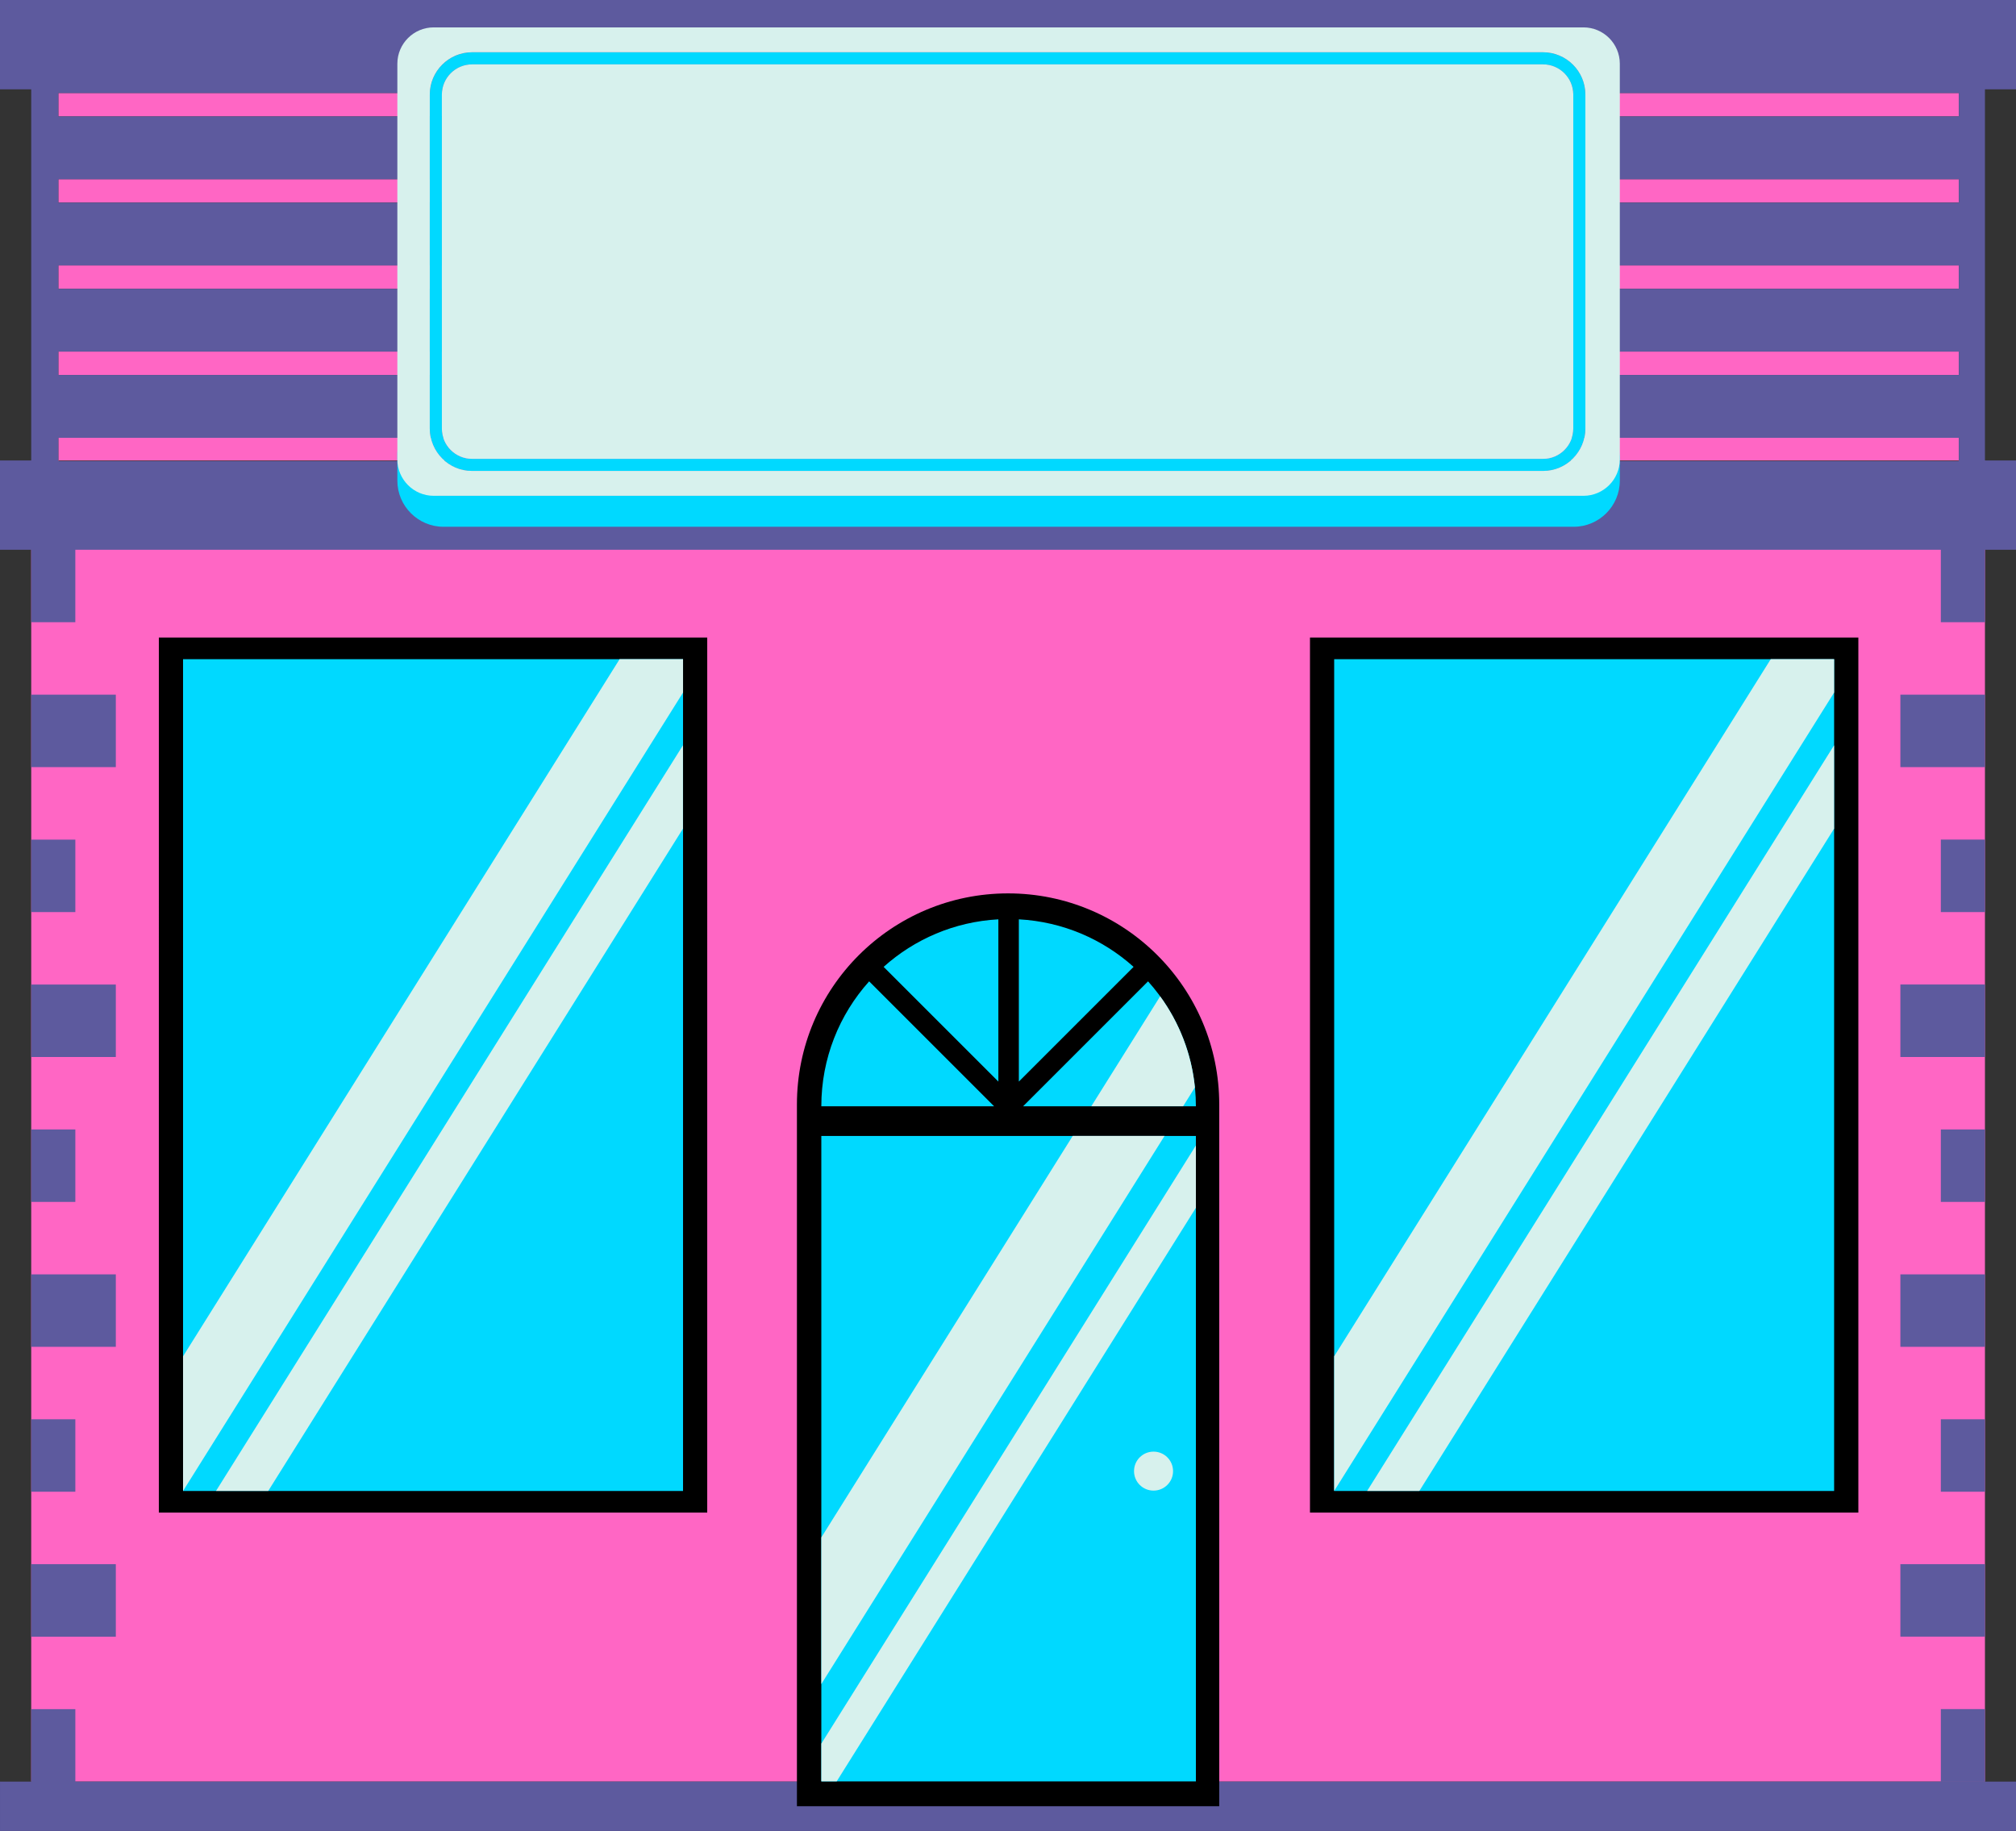 <?xml version="1.0" encoding="UTF-8" standalone="no"?><svg xmlns="http://www.w3.org/2000/svg" xmlns:xlink="http://www.w3.org/1999/xlink" fill="#000000" height="454.1" preserveAspectRatio="xMidYMid meet" version="1.1" viewBox="0.0 0.0 499.9 454.1" width="499.9" zoomAndPan="magnify">
 <rect x="0.0" y="0.0" width="499.9" height="454.1" fill="#333333" stroke="none"/>
 <g id="surface1">
  <g id="change1_1"><path d="m485.72 23.066h-471.25l0.003 5.805h471.25zm0 21.375h-471.25l0.003 5.805h471.25zm0 21.375h-471.25l0.003 5.805h471.25zm0 21.375h-471.25l0.003 5.805h471.25zm0 21.379h-471.25l0.003 5.8h471.25zm6.48 333.28h-484.46l0.002-327.65h484.46v327.65" fill="#ff66c4"/></g>
  <g id="change2_1"><path d="m492.2 172.28h-20.97v17.97h20.97zm0 251.6h-10.94v17.97h10.94zm0-35.95h-20.97v17.98h20.97zm0-35.94h-10.94v17.97h10.94zm0-35.94h-20.97v17.97h20.97zm0-35.94h-10.94v17.97h10.94zm0-35.95h-20.97v17.98h20.97zm0-35.94h-10.94v17.98h10.94zm-6.48-185.15h-471.25l0.003 5.805h471.25zm0 21.375h-471.25l0.003 5.805h471.25zm0 21.375h-471.25l0.003 5.805h471.25zm0 21.375h-471.25l0.003 5.805h471.25zm0 21.379h-471.25l0.003 5.8h471.25zm6.48-86.425v92.055h7.74v22.14h-7.74v17.97h-10.94v-17.97h-462.58l-0.004 17.97h-10.934l0-17.97h-7.742v-22.14h7.742v-92.055h-7.742v-22.145h499.94v22.145zm-463.48 150.14h-20.973l0 17.97h20.973zm-10.039 251.6h-10.934l0 17.97h10.934zm10.039-35.95h-20.973l0 17.98h20.973zm-10.039-35.94h-10.934l0 17.97h10.934zm10.039-35.94h-20.973l0 17.97h20.973zm-10.039-35.94h-10.934l0 17.97h10.934zm10.039-35.95h-20.973l0 17.98h20.973zm-10.039-35.94h-10.934l0 17.98h10.934zm481.26 245.88h-499.94v-12.25h499.94v12.25" fill="#5d5a9e"/></g>
  <g id="change3_1"><path d="m175.37 158.11h-135.98l-0.003 217.03h135.98zm285.44 0h-135.98v217.03h135.98zm-158.48 115.82v174.04h-104.72v-174.04c0-28.92 23.44-52.36 52.36-52.36s52.36 23.44 52.36 52.36" fill="#000000"/></g>
  <g id="change4_1"><path d="m117.07 15.965c-4.14 0-7.5 3.363-7.5 7.5v82.835c0 4.14 3.36 7.5 7.5 7.5h265.55c4.13 0 7.5-3.36 7.5-7.5v-82.835c0-4.137-3.37-7.5-7.5-7.5zm265.55 100.84h-265.55c-5.79 0-10.5-4.71-10.5-10.5v-82.835c0-5.789 4.71-10.5 10.5-10.5h265.55c5.79 0 10.5 4.711 10.5 10.5v82.835c0 5.79-4.71 10.5-10.5 10.5zm-213.25 252.97h-123.98l0.001-206.29h123.98zm285.43 0h-123.97v-206.29h123.97zm-158.26-95.4h-42.85l30.99-30.99c7.37 8.22 11.86 19.08 11.86 30.99zm-50.03 0h-42.85c0-11.91 4.48-22.77 11.86-30.99zm34.58-34.58l-28.45 28.45v-40.24c10.91 0.59 20.82 4.94 28.45 11.79zm-61.98 0c7.63-6.84 17.54-11.2 28.45-11.79v40.24zm77.43 41.94h-92.88v160.07h92.88zm105.12-170.18v7.66c0 6.29-5.14 11.43-11.42 11.43h-280.28c-6.28 0-11.429-5.14-11.429-11.43v-7.66c0 6.28 5.149 11.42 11.429 11.42h280.28c6.28 0 11.42-5.14 11.42-11.42" fill="#00d9ff"/></g>
  <g id="change5_1"><path d="m286.04 360.02c-2.68 0-4.84 2.16-4.84 4.84 0 2.67 2.16 4.83 4.84 4.83 2.67 0 4.84-2.16 4.84-4.83 0-2.68-2.17-4.84-4.84-4.84zm107.08-336.56c0-5.789-4.71-10.5-10.5-10.5h-265.55c-5.79 0-10.5 4.711-10.5 10.5v82.835c0 5.79 4.71 10.5 10.5 10.5h265.55c5.79 0 10.5-4.71 10.5-10.5zm8.54-7.668v98.173c0 4.95-4.05 9-9 9h-285.13c-4.95 0-8.999-4.05-8.999-9v-98.173c0-4.949 4.049-9 8.999-9h285.13c4.95 0 9 4.051 9 9zm-19.04 0.168h-265.55c-4.14 0-7.5 3.363-7.5 7.5v82.835c0 4.14 3.36 7.5 7.5 7.5h265.55c4.13 0 7.5-3.36 7.5-7.5v-82.835c0-4.137-3.37-7.5-7.5-7.5zm-213.27 189.56v-20.68l-115.78 184.92h12.95zm0.02-42.05h-15.72l-108.26 172.91 0.001 33.38h0.011l123.97-198zm285.42 42.05v-20.68l-115.78 184.92h12.95zm0.01-42.05h-15.71l-108.26 172.91v33.38h0.01l123.96-198zm-161.42 110.89l2.92-4.67c-0.84-8.39-3.91-16.12-8.62-22.59l-17.07 27.26zm-85.9 167.43l89.06-142.24v-15.46l-92.88 148.35v9.35zm-3.82-60.49l62.34-99.58h22.77l-85.11 135.95v-36.37" fill="#d7f1ed"/></g>
 </g>
</svg>